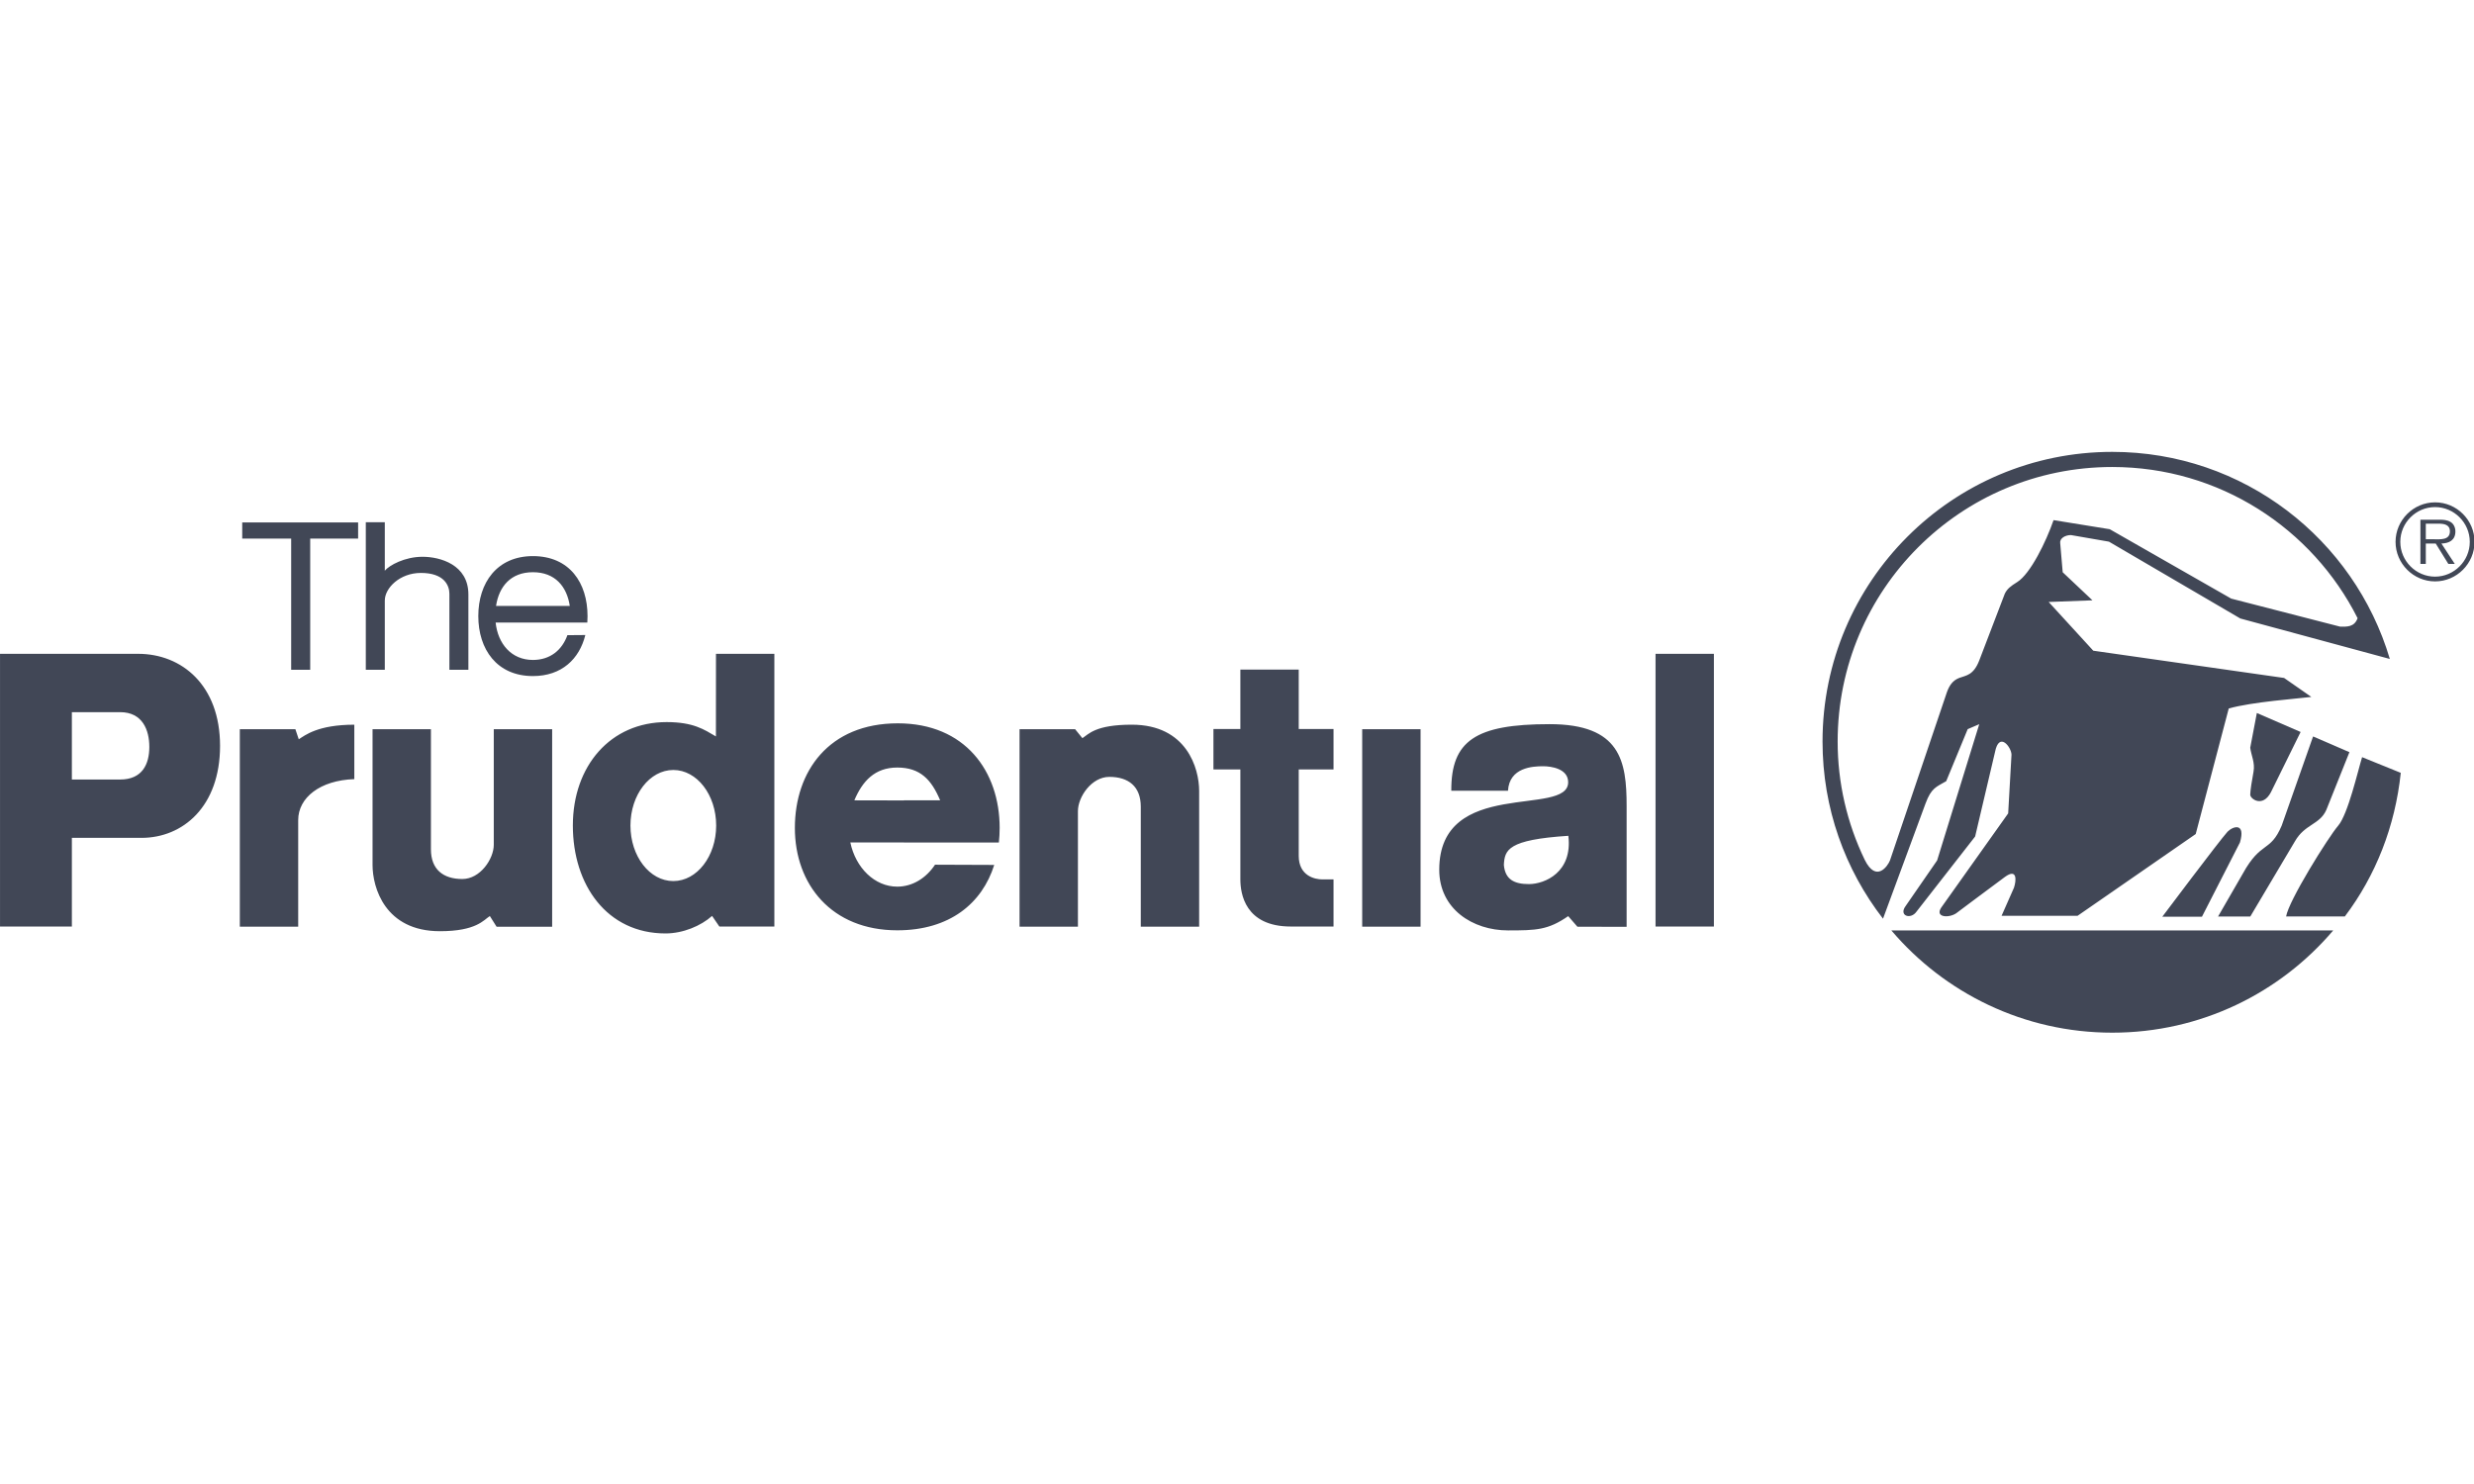 <?xml version="1.0" encoding="UTF-8" standalone="no"?>
<!DOCTYPE svg PUBLIC "-//W3C//DTD SVG 1.1//EN" "http://www.w3.org/Graphics/SVG/1.1/DTD/svg11.dtd">
<svg width="100%" height="100%" viewBox="0 0 2500 1500" version="1.1" xmlns="http://www.w3.org/2000/svg" xmlns:xlink="http://www.w3.org/1999/xlink" xml:space="preserve" xmlns:serif="http://www.serif.com/" style="fill-rule:evenodd;clip-rule:evenodd;stroke-linejoin:round;stroke-miterlimit:2;">
    <g transform="matrix(1.097,0,0,1.097,-120.969,-620.968)">
        <path d="M2240.98,1244.64L2212.06,1326.82C2201.4,1351.95 2193.03,1340.53 2176.29,1370.97L2153.46,1410.54L2183.15,1410.54L2224.24,1341.28C2233.36,1325.3 2247.06,1326.06 2253.15,1312.37L2274.46,1259.11L2240.98,1244.64ZM2138.62,1410.73L2102.1,1410.73C2102.1,1410.73 2154.62,1340.75 2162.22,1332.36C2167.56,1327.04 2178.96,1323.99 2173.64,1342.24L2138.62,1410.73ZM2189.18,1223.01L2183.1,1254.97C2183.86,1261.8 2187.66,1268.68 2186.13,1277.03C2184.61,1285.41 2183.1,1294.54 2183.1,1298.34C2183.1,1302.16 2194.52,1310.52 2202.12,1296.06L2229.5,1240.51L2189.18,1223.01ZM1852.52,1423.38C1901.48,1481 1974.49,1517.57 2056.03,1517.57C2137.57,1517.57 2210.55,1481.02 2259.51,1423.38L1852.52,1423.38ZM2270.24,1410.49L2216.13,1410.51C2218.41,1396.05 2254.94,1337.53 2264.08,1326.87C2273.2,1316.24 2282.34,1275.9 2286.14,1263.72L2321.76,1278.16C2316.57,1327.57 2298.66,1372.85 2270.24,1410.49Z" style="fill:rgb(65,71,86);"/>
        <path d="M2038.51,1165.62L1997.4,1120.72L2037.75,1119.2L2010.34,1093.33L2008.06,1066.68C2007.29,1062.12 2012.62,1059.07 2017.94,1059.07L2052.95,1065.15L2173.95,1135.93L2311.68,1173.22C2278.93,1062.87 2176.96,982.421 2056.01,982.421C1908.61,982.421 1789.11,1101.91 1789.11,1249.31C1789.11,1310.8 1809.89,1367.41 1844.82,1412.54L1884,1306.39C1889.35,1291.93 1893.91,1291.17 1903.03,1285.85L1922.83,1237.9L1933.47,1233.33L1894.66,1358.88L1865.74,1400.76C1858.9,1409.88 1870.33,1413.68 1875.65,1406.08L1929.68,1336.82L1947.94,1259.21C1951.74,1239.43 1963.17,1254.64 1963.17,1261.49L1960.11,1315.52L1898.48,1402.28C1892.39,1411.4 1905.34,1412.16 1912.18,1407.6C1912.18,1407.6 1945.67,1382.49 1957.07,1374.11C1968.5,1365.74 1967.73,1377.17 1965.45,1384.02L1954.03,1409.88L2024.04,1409.88L2132.87,1334.54L2163.29,1218.87C2184.6,1212.79 2227.23,1209.74 2239.39,1208.22L2214.28,1190.73L2038.51,1165.62ZM1968.43,1102.38C1962.35,1106.19 1959.32,1108.47 1957.03,1113.04L1933.45,1174.67C1928.11,1188.37 1921.28,1188.37 1915.19,1190.65C1909.09,1192.93 1906.05,1197.5 1903.77,1203.59L1851.25,1358.82C1849.36,1363.78 1838.68,1379.76 1828.05,1358.44C1811.57,1324.41 1803.02,1287.08 1803.04,1249.26C1803.04,1109.58 1916.27,996.35 2055.95,996.35C2154.77,996.35 2240.37,1053.04 2281.99,1135.67C2278.93,1144.05 2272.06,1143.48 2265.99,1143.48L2165.55,1117.61L2053.68,1053.68L2001.93,1045.3C1995.09,1065.09 1980.63,1094.77 1968.43,1102.38ZM601.175,1139.67L651.29,1139.67C651.419,1137.51 651.484,1135.63 651.484,1133.73C651.484,1103.19 635,1078.46 601.175,1078.46C567.933,1078.46 550.865,1103.19 550.865,1133.73C550.865,1164.24 567.933,1188.99 601.175,1188.99C627.776,1188.99 644.014,1173.15 649.448,1151.18L632.937,1151.31C628.1,1164.83 617.283,1174.14 601.175,1174.14C581.24,1174.14 568.867,1159.11 566.831,1139.69L601.175,1139.69L601.175,1139.67ZM601.175,1093.3C621.654,1093.3 632.471,1106.57 635.142,1124.4L601.175,1124.38L601.175,1124.36L567.207,1124.36C569.904,1106.55 580.708,1093.3 601.175,1093.3ZM464.746,1119.33C464.746,1107.97 478.455,1093.96 497.987,1093.96C519.569,1093.96 524.238,1105.62 524.238,1113.21L524.238,1183.19L541.734,1183.19L541.734,1113.78C541.734,1086.36 515.782,1079.07 499.44,1079.07C483.111,1079.07 468.831,1086.94 464.733,1091.9L464.733,1047.28L447.236,1047.28L447.236,1183.18L464.733,1183.18L464.733,1119.33L464.746,1119.33ZM333.401,1062.34L378.484,1062.34L378.484,1183.21L396.019,1183.21L396.019,1062.34L440.155,1062.34L440.155,1047.42L333.401,1047.42L333.401,1062.34ZM1365.07,1419.93L1418.84,1419.93L1418.84,1237.94L1365.07,1237.94L1365.07,1419.93ZM1635.28,1419.76L1689.04,1419.76L1689.04,1168.49L1635.28,1168.49L1635.28,1419.76ZM1306.63,1183L1252.85,1183L1252.85,1237.8L1228.04,1237.8L1228.04,1275.03L1252.85,1275.03L1252.85,1376.35C1252.85,1389.27 1256.99,1419.77 1299.38,1419.77L1338.66,1419.77L1338.66,1376.35L1328.32,1376.35C1321.61,1376.35 1306.61,1373.24 1306.61,1354.64L1306.61,1275.02L1338.66,1275.02L1338.66,1237.78L1306.61,1237.78L1306.61,1183L1306.63,1183ZM565.119,1344.45C565.119,1357.39 552.707,1375.99 536.17,1375.99C518.596,1375.99 507.222,1367.22 507.222,1348.61L507.222,1237.96L453.449,1237.96L453.449,1363.07C453.449,1383.74 464.823,1424.07 515.483,1424.07C549.088,1424.07 555.806,1413.73 561.5,1410.11L567.7,1419.94L618.891,1419.94L618.891,1237.95L565.119,1237.95L565.119,1344.45ZM382.362,1237.94L331.183,1237.94L331.183,1419.92L384.956,1419.92L384.956,1321.71C384.956,1301.01 405.124,1284.98 436.653,1283.97L436.653,1233.8C403.048,1233.8 391.155,1243.63 385.474,1247.25L382.362,1237.94ZM237.476,1168.49L110.295,1168.49L110.295,1419.76L176.48,1419.76L176.48,1338.07L240.589,1338.07C278.85,1338.07 312.973,1309.12 312.973,1253.28C312.96,1197.45 277.799,1168.49 237.476,1168.49ZM220.94,1284.31L176.48,1284.31L176.48,1222.25L220.94,1222.25C241.627,1222.25 247.826,1238.79 247.826,1254.31C247.813,1269.82 241.614,1284.31 220.94,1284.31ZM769.794,1168.5L769.743,1244.62C758.939,1238.3 749.121,1231.4 724.309,1231.4C672.625,1231.4 637.957,1271.79 637.957,1326.7C637.957,1381.62 669.499,1426.13 723.272,1426.13C739.432,1426.13 755.839,1419.24 766.215,1410L772.907,1419.77L823.58,1419.77L823.58,1168.5L769.794,1168.5ZM730.496,1377.88C708.694,1377.88 691.016,1354.98 691.016,1326.72C691.016,1298.45 708.694,1275.52 730.496,1275.52C752.311,1275.52 769.976,1298.45 769.976,1326.72C769.976,1354.98 752.298,1377.88 730.496,1377.88ZM1537.66,1233.3C1469.16,1233.3 1446.92,1248.79 1447.14,1294.64L1499.37,1294.64C1500.67,1273.09 1522.2,1272.08 1531.79,1272.08C1539.07,1272.08 1554.79,1274.25 1554.79,1286.82C1554.79,1319.25 1436.04,1281.91 1436.04,1367.45C1436.04,1403.52 1466.71,1423.34 1499.47,1423.34C1525.28,1423.34 1536.33,1423.04 1554.83,1410.19L1563.31,1419.94L1608.65,1420.05L1608.65,1308.74C1608.65,1267.37 1603.04,1233.3 1537.66,1233.3ZM1518.68,1380.67C1505.13,1380.67 1496.79,1376.49 1495.56,1363.02C1496.3,1349.12 1499.12,1339.79 1554.96,1336.17C1559.08,1369.78 1533.25,1380.64 1518.68,1380.67ZM1152.83,1233.79C1119.23,1233.79 1113.03,1242.58 1107.33,1246.21L1100.61,1237.94L1049.44,1237.94L1049.44,1419.92L1103.21,1419.92L1103.21,1313.42C1103.21,1300.5 1115.62,1281.88 1132.16,1281.88C1149.73,1281.88 1161.11,1290.67 1161.11,1309.29L1161.11,1419.9L1214.88,1419.9L1214.88,1294.8C1214.88,1274.12 1203.5,1233.79 1152.83,1233.79ZM1030.38,1342.37C1030.86,1337.99 1031.11,1333.5 1031.11,1328.92C1031.11,1276.83 999.346,1232.54 937.312,1232.54C873.721,1232.54 842.477,1276.85 842.477,1328.92C842.477,1381.03 876.302,1423.25 936.793,1423.25C985.313,1423.25 1015,1398.24 1026.12,1363.01L971.578,1362.8C963.407,1375.13 950.865,1383.02 936.793,1383.02C915.977,1383.02 898.48,1365.72 893.565,1342.31L942.993,1342.31L942.993,1342.36L1030.38,1342.36L1030.38,1342.37ZM897.248,1303.49C904.706,1285.81 916.093,1273.27 936.78,1273.27C957.973,1273.27 968.271,1284.41 976.299,1303.49L942.98,1303.49L942.98,1303.59L897.248,1303.49ZM2353.38,1028.92C2333.39,1028.92 2316.95,1045.36 2316.95,1065.34C2316.95,1085.33 2333.39,1101.77 2353.38,1101.77C2373.31,1101.75 2389.7,1085.34 2389.7,1065.4C2389.7,1065.35 2389.7,1065.3 2389.7,1065.25C2389.7,1065.24 2389.7,1065.24 2389.7,1065.23C2389.7,1045.31 2373.31,1028.92 2353.39,1028.92C2353.39,1028.92 2353.38,1028.92 2353.38,1028.92ZM2353.38,1097.38C2353.37,1097.38 2353.36,1097.38 2353.35,1097.38C2335.78,1097.38 2321.33,1082.93 2321.33,1065.36C2321.33,1065.32 2321.33,1065.29 2321.33,1065.25C2321.35,1047.71 2335.78,1033.3 2353.31,1033.3C2353.33,1033.3 2353.36,1033.3 2353.38,1033.3C2370.9,1033.31 2385.31,1047.72 2385.32,1065.25C2385.32,1065.29 2385.32,1065.34 2385.32,1065.39C2385.32,1082.92 2370.91,1097.36 2353.38,1097.38Z" style="fill:rgb(65,71,86);"/>
        <path d="M2372.08,1055.7C2372.08,1052.28 2370.56,1048.64 2367.49,1046.93C2364.45,1045.12 2361,1044.93 2357.58,1044.93L2339.85,1044.93L2339.85,1085.66L2344.82,1085.66L2344.82,1066.87L2353.96,1066.87L2365.58,1085.66L2371.51,1085.66L2359.2,1066.87C2366.45,1066.67 2372.08,1063.71 2372.08,1055.7ZM2352.44,1062.96L2344.82,1062.96L2344.82,1048.57L2356.44,1048.57C2361.48,1048.57 2367.02,1049.33 2367.02,1055.62C2367.03,1063.91 2358.16,1062.96 2352.44,1062.96Z" style="fill:rgb(65,71,86);"/>
    </g>
</svg>
